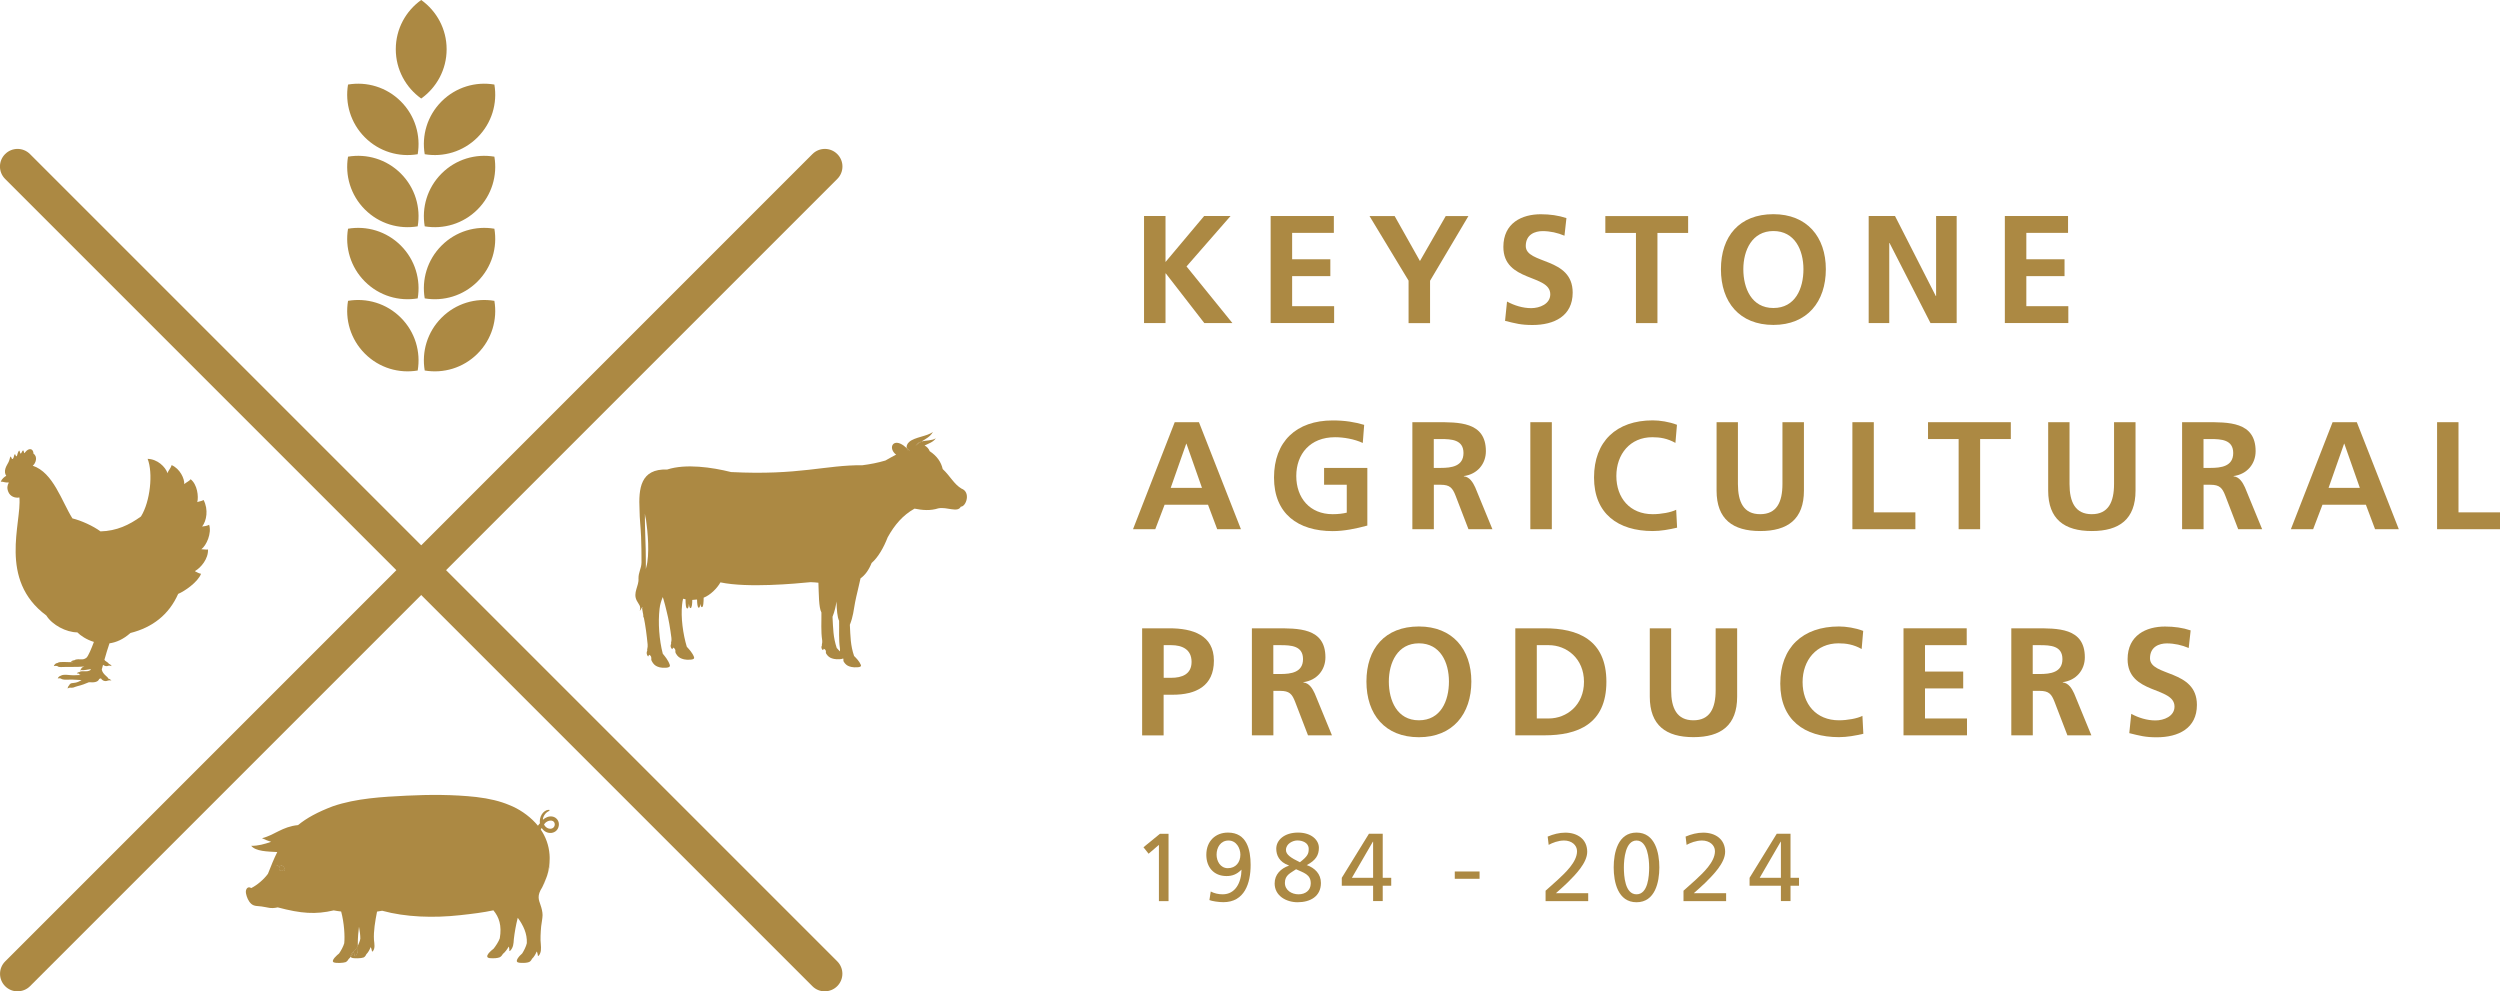 <?xml version="1.0" encoding="UTF-8"?><svg id="Layer_1" xmlns="http://www.w3.org/2000/svg" viewBox="0 0 356 141.17"><defs><style>.cls-1{fill-rule:evenodd;}.cls-1,.cls-2{fill:#ac8943;stroke-width:0px;}</style></defs><path class="cls-2" d="m117.46,141.17c-.64,0-1.28-.24-1.77-.73L.73,25.48c-.98-.98-.98-2.56,0-3.54s2.56-.98,3.54,0l114.95,114.95c.98.98.98,2.56,0,3.54-.49.49-1.13.73-1.77.73Z"/><path class="cls-2" d="m2.51,141.17c-.64,0-1.28-.24-1.77-.73-.98-.98-.98-2.56,0-3.54L115.69,21.94c.98-.98,2.56-.98,3.54,0s.98,2.56,0,3.54L4.28,140.43c-.49.49-1.13.73-1.77.73Z"/><path class="cls-1" d="m35.03,127.23c.1.51.34,1.11.74,1.47.42.38.93.3,1.47.38.96.13,1.27.36,2.31.13,3.34.89,5.4,1.03,7.97.43.34.06.69.12,1.06.16.44,1.65.54,3.5.44,4.52-.13.47-.49,1.11-.74,1.46-.23.17-1.24,1.04-.75,1.26.32.14,1.36.09,1.68-.03.21-.08.38-.33.45-.46.1-.08.2-.19.29-.32-.08-.33.59-.95.77-1.1.08-.12.16-.27.23-.44v-.21c0-.95.07-1.78.17-2.51.12.63.19,1.21.19,1.7-.05.31-.21.69-.36,1.02.01.57.03,1.02-.3,1.41-.04.05-.11.08-.14.02-.03-.04-.02-.13-.03-.19-.01-.17-.05-.31-.13-.41-.08.2-.23.47-.41.7.01.07.06.12.14.16.33.14,1.37.09,1.68-.03.21-.08.35-.33.4-.46.25-.23.52-.71.61-1.02.08.1.13.24.16.41.01.05.02.14.04.19.04.05.1.02.14-.03.32-.45.21-.95.14-1.62-.07-1.22.17-2.64.44-4.01.26-.03.5-.08.73-.12,3.35.92,7.33,1.05,11.11.63,1.74-.19,3.3-.38,4.73-.69.8.97,1.22,2.14.91,3.98-.16.48-.59,1.12-.88,1.48-.23.18-.52.42-.69.63-.3.38-.38.72.31.73.44.02.89,0,1.22-.12.23-.09.42-.37.49-.5.31-.24.66-.72.81-1.04.07.11.1.25.1.41,0,.05,0,.15,0,.19.03.06.1.03.15-.03.41-.45.45-.96.49-1.63.1-.89.3-2.04.53-2.93,0-.04.02-.08.03-.11.8,1.1,1.35,2.25,1.29,3.61-.1.48-.43,1.11-.66,1.47-.26.21-.49.47-.67.76-.15.28-.13.43.05.51.13.06.31.06.45.07.43.02.86,0,1.16-.12.21-.09.36-.34.42-.47.27-.24.54-.72.65-1.03.08.1.12.24.15.41,0,.05,0,.14.03.19.03.06.1.03.14-.03.34-.45.32-.95.27-1.63-.08-.59-.03-1.66.05-2.52.06-.51.19-1.11.2-1.6,0-.46-.14-1.01-.29-1.43-.27-.79-.53-1.33.24-2.53.22-.48.42-.92.59-1.37.08-.19.14-.38.19-.58.03-.11.05-.23.08-.34.12-.59.19-1.17.2-1.74,0-.09,0-.19,0-.28,0-.12-.01-.25-.02-.38-.1-1.27-.52-2.47-1.25-3.54.05-.08.1-.16.14-.22.63,1.06,2.24.93,2.43-.33.1-.62-.31-1.2-.93-1.3-.49-.08-.98.14-1.33.46-.03-.39.34-.99.77-1.19.17-.08.32-.26-.03-.22-.36.05-.68.3-.9.64-.12.19-.21.41-.25.64-.04.21-.05.43-.02.64-.07.06-.17.19-.28.34-.11-.14-.23-.27-.35-.4-1.03-1.11-2.38-2.02-3.74-2.55-1.28-.54-2.82-.92-4.7-1.14-3.26-.36-6.66-.35-9.92-.19-3.44.17-7.15.37-10.47,1.5-2.2.83-3.78,1.7-4.98,2.69-2.25.22-3.32,1.41-5.13,1.87.47.23.9.39,1.3.51-.93.32-1.86.59-2.84.57.65.8,2.3.81,3.71.89-.47.93-.88,1.95-1.33,3.1-.6.81-1.52,1.6-2.38,2.03-.48-.34-.87.16-.74.78Zm42.44-9.81c.21-.39.69-.62,1.09-.56.52.09.58.78.17,1.05-.36.23-.97.08-1.26-.49Zm-38.03,5.83c.34-.21,1.08.03,1.11.61,0,.04,0,.2-.05.13-.03-.05-.1-.13-.15-.18-.19.36-.89.13-.52-.41-.1-.06-.22-.11-.36-.11-.04,0-.09,0-.03-.05Z"/><path class="cls-1" d="m49.94,136.22c.18-.23.34-.5.41-.7.08.1.12.24.13.41,0,.05,0,.14.03.19.03.06.1.03.14-.02.32-.4.31-.84.3-1.41-.08.16-.16.32-.23.44-.18.14-.85.77-.77,1.1Z"/><path class="cls-1" d="m77.82,124.98c-.17.45-.37.89-.59,1.37.19-.39.41-.84.59-1.37Z"/><path class="cls-1" d="m39.48,123.3c.14,0,.26.05.36.11-.36.54.34.77.52.41.05.05.12.12.15.18.05.07.05-.09.05-.13-.03-.58-.78-.82-1.11-.61-.05.04,0,.04.03.05Z"/><path class="cls-1" d="m49.94,136.22c.18-.23.34-.5.41-.7.08.1.12.24.13.41,0,.05,0,.14.03.19.03.06.1.03.14-.02.32-.4.31-.84.3-1.41-.08.16-.16.32-.23.44-.18.14-.85.77-.77,1.1Z"/><path class="cls-1" d="m78.02,124.4c.19-.6.29-1.26.28-2.09,0,.57-.08,1.15-.2,1.74-.03.12-.05.23-.08.34Z"/><path class="cls-1" d="m39.48,123.3c.14,0,.26.05.36.11-.36.54.34.77.52.41.05.05.12.12.15.18.05.07.05-.09.05-.13-.03-.58-.78-.82-1.11-.61-.05.04,0,.04.03.05Z"/><path class="cls-1" d="m27.79,81.36c.25.1.43.27.84.35-.46,1.2-2.39,2.51-3.26,2.86-1.32,2.98-3.67,4.78-6.8,5.57-1,.9-2.03,1.34-2.98,1.47-.24.69-.5,1.56-.72,2.34.12.24.53.34.64.59.13.03.3.13.39.32-.19-.07-.28-.09-.43-.07-.3.14-.55.06-.79-.11h-.01c-.07.25-.13.48-.18.66.14.71.87,1.01.94,1.3.17.03.31.12.44.26-.18-.03-.34-.03-.5.01-.39.19-.83,0-.99-.31-.08.03-.17.06-.26.08-.12.4-.62.55-1.46.47-.49.21-1,.41-1.67.57-.21.05-.34.12-.53.18-.14.03-.29.05-.48.02-.14.01-.25.04-.35.13.02-.21.11-.36.23-.48.06-.16.19-.25.36-.29.2-.04.36-.02.59-.08.43-.11.56-.23.81-.36-.37-.03-.83-.05-1.42-.07-.37-.01-1.26.11-1.54-.15-.15-.04-.27-.05-.44-.01.08-.21.27-.35.44-.39.37-.26,1.33-.05,1.78-.06.35,0,.7-.02,1.06-.04-.08-.01-.22-.04-.25-.19-.11-.03-.23-.04-.31-.03.07-.11.16-.18.35-.19.15-.15.48-.13.74-.12.27.01.61.01.85-.18.02-.04.03-.08.05-.13-.39.05-1.11.22-1.28.14-.08.01-.19.04-.24.07.03-.09.08-.17.15-.22.01-.22.31-.31.46-.36-1.21.11-2.16.02-3.34.08-.2.01-.37-.02-.48-.12-.18-.07-.34-.06-.54-.02.12-.3.32-.42.55-.45.28-.24,1.27-.08,2.24-.11h0c-.13-.04-.26-.05-.36-.03.1-.14.25-.22.5-.24.14-.11.35-.13.54-.14.42,0,.75.11,1.18-.22.26-.22.72-1.33,1.06-2.25-1.06-.32-1.9-.9-2.36-1.36-1.57,0-3.59-1.06-4.41-2.4-6.89-5.1-3.49-13.23-3.84-16.81-.59.12-1.29-.13-1.56-.76-.24-.55-.17-.96.06-1.37-.6.04-.77-.14-1.16-.12.18-.43.57-.72.79-.83-.1-.15-.16-.3-.18-.46-.05-.39.11-.78.29-1.1.13-.24.27-.44.37-.82.04-.19.08-.36.16-.36.05,0,.07.16.11.2.11.31.26.06.31-.11.03-.1.05-.19.08-.3.05-.14.12-.17.17-.04.02.05.02.1.05.14.08.14.15.05.2-.12.04-.15.07-.29.14-.43.17-.38.21-.09.25.05.12.4.2.03.34-.17.15-.23.21.01.24.22.01.13.08.03.15-.04.55-.72,1.18-.56,1.2.19.62.4.35,1.34-.11,1.71,2.92.96,4.13,5.08,5.65,7.5,1.23.3,2.93,1.06,4,1.85,2.3-.06,4.08-.91,5.76-2.12,1.34-2.14,1.74-6.22.95-8.21,1.41.04,2.53,1.14,2.84,2.05.09-.41.41-.6.58-1.16,1.2.53,1.84,1.93,1.8,2.71.25-.25.71-.41.9-.7.96.74,1.16,2.48.95,3.26.27-.11.6-.12.9-.3.71,1.36.43,2.97-.21,3.78.3-.04.69-.08,1-.25.39,1.19-.39,2.96-1.11,3.48.35,0,.61.08.95.04.05,1.33-1.01,2.59-1.86,3.07Z"/><path class="cls-1" d="m131.2,62.88c-.19.12-.38.22-.54.35-.01.01-.03.02-.04.03-.11.08-.17.15-.24.22.04-.05.07-.11.12-.16.02-.02.03-.04.05-.05.19-.2.41-.32.65-.39Z"/><path class="cls-1" d="m136.94,69.59c-1.08-.62-1.63-1.8-2.7-2.8-.22-.97-.78-1.83-1.85-2.54-.15-.38-.41-.65-.73-.81.53-.27,1.24-.47,1.6-1.03-.58.37-1.4.27-2.06.47-.19.12-.38.22-.54.35-.01.01-.03.02-.04.03-.11.08-.17.15-.24.22.04-.05.07-.11.12-.16.02-.02.03-.04.05-.05.19-.2.41-.32.65-.39.6-.36,1.31-.72,1.65-1.38-.77.63-2.6.73-3.38,1.43-.33.29-.41.63-.35.88.06.05.14.12.2.18.08.07.18.16.27.23-.15.01-.28-.06-.37-.19-.05-.06-.08-.14-.11-.22-.28-.26-.57-.49-.94-.65-1.1-.44-1.52.6-.79,1.38.07.07.15.15.23.2-.47.24-.98.53-1.53.84-1.08.32-2.17.53-3.27.67-5.25-.05-9.03,1.47-18.71.97-2.72-.68-6.44-1.22-9.09-.36-3.82-.14-4.09,2.71-3.94,5.74.01,1.3.17,2.55.22,3.82.04,1.19.07,2.38.06,3.59v.09c-.02.88-.44,1.37-.43,2.28.09,1.07-.84,2.03-.24,3.16.27.54.63.73.42,1.45.14-.14.19-.29.28-.44.03-.04.06-.08.11-.12-.02.22,0,.47.04.73v.05c.03.09.05.2.07.31.02.08.04.18.05.26.28,1.37.43,2.57.57,3.97.05.47-.12.73-.05.9-.15.25-.09.61.09.8.03.03.07.02.08-.01.02-.07.05-.15.09-.2.32.13.34.44.31.62-.02.15.11.37.24.56.27.36.53.49.96.61.24.06.55.08.9.06.42-.03.63-.15.53-.43-.21-.63-.67-1.18-.99-1.57-.51-1.94-.69-4.43-.46-6.39.07-.61.24-1.16.46-1.68.04.14.08.26.12.39.14.47.27.99.4,1.53.35,1.36.53,2.54.71,3.91.06.44-.11.67-.04.83-.14.23-.08.56.12.74.03.03.07.02.08-.01.02-.07.04-.14.08-.19.33.13.35.41.32.58-.01.14.12.35.25.52.28.34.55.46.98.57.24.06.55.07.9.05.42-.02.62-.14.52-.4-.22-.58-.69-1.08-1.02-1.44-.54-1.79-.87-4.19-.67-6,.03-.28.07-.57.14-.84.12.03.23.06.35.08,0,.55.03,1.31.25,1.31.15,0,.21-.33.23-.69.03.35.09.63.23.63.2,0,.25-.64.25-1.16.23-.01.46-.03.68-.06.01.53.05,1.17.25,1.17.13,0,.19-.25.22-.56.03.27.11.48.22.48.22,0,.25-.81.25-1.35.94-.36,1.91-1.32,2.39-2.18,3.89.82,10.67.18,12.84-.03.36.01.74.04,1.11.08.07,1.62.04,3.53.43,4.24.02,1.33-.09,2.63.11,3.97.05.38-.09.59-.04.73-.13.2-.07.48.11.64.03.02.07.02.08-.01.02-.06.04-.12.08-.17.29.12.33.36.29.51-.01.13.11.31.24.45.26.29.51.4.92.49.23.05.52.06.84.04.22-.01.39-.05.46-.12.05.11.06.21.04.29-.01.13.11.31.24.45.26.29.51.4.92.49.22.05.52.06.84.04.39-.02.58-.12.48-.35-.21-.51-.65-.95-.96-1.26-.52-1.54-.51-2.74-.6-4.44.48-1.21.52-2.01.75-3.22.19-.99.52-2.19.77-3.39.63-.45,1.17-1.16,1.58-2.19.93-.8,1.74-2.24,2.27-3.62,0-.02.01-.03.02-.04.95-1.72,2.12-3.13,3.82-4.08,1.14.23,2.26.32,3.38-.04,1.27-.25,2.75.67,3.21-.24.76.01,1.47-2.08.08-2.58Zm-44.92,11.22c-.01.06-.03.13-.05.19t-.01.02c.01-.32.01-.63.01-.95,0-1.25-.03-2.49-.08-3.73-.04-1.07-.06-2.15-.06-3.21.03.27.08.56.16.86.26,1.79.54,4.96.04,6.81Zm27.13,11.46c-.51-1.54-.51-2.74-.6-4.44.33-.83.45-1.46.57-2.17.03,1.16.11,2.23.37,2.74.03,1.33-.08,2.63.12,3.97.02.16.01.28-.01.39-.15-.18-.31-.35-.44-.48Z"/><path class="cls-1" d="m129.6,64.23c-.15.01-.28-.06-.37-.19.03-.02.06-.03.09-.04.08.07.18.16.27.23Z"/><path class="cls-1" d="m130.62,63.26c-.11.08-.17.15-.24.22.04-.05.07-.11.12-.16.02-.02.03-.04.05-.05.02,0,.04-.01.07-.01Z"/><path class="cls-1" d="m129.6,64.23c-.15.01-.28-.06-.37-.19-.05-.06-.08-.14-.11-.22.06.05.14.12.2.18.08.07.18.16.27.23Z"/><path class="cls-1" d="m91.68,87.81c-.02.06-.05.12-.08.17.02-.22-.01-.48-.04-.74.03.09.05.2.07.31.02.08.04.18.05.26Z"/><path class="cls-1" d="m92.02,80.82c-.01.06-.03.13-.05.19t-.01.02c.01-.32.01-.63.01-.95.01.27.03.52.05.74Z"/><path class="cls-1" d="m91.56,87.19c-.05-.21-.09-.41-.15-.61.03-.04.06-.08.11-.12-.02.22,0,.47.04.73Z"/><path class="cls-1" d="m129.6,64.23c-.15.01-.28-.06-.37-.19-.05-.06-.08-.14-.11-.22.06.05.14.12.2.18.08.07.18.16.27.23Z"/><path class="cls-1" d="m131.2,62.88c-.19.12-.38.22-.54.35-.01.01-.03.02-.04.03-.11.08-.17.15-.24.22.04-.05.07-.11.12-.16.02-.02.03-.04.05-.05.19-.2.41-.32.65-.39Z"/><path class="cls-2" d="m68,50.36c-2.05,2.05-4.87,2.85-7.52,2.4-.45-2.65.35-5.47,2.4-7.52,2.05-2.05,4.87-2.85,7.52-2.4.45,2.65-.35,5.47-2.4,7.52Z"/><path class="cls-2" d="m57.08,45.24c2.05,2.05,2.85,4.87,2.4,7.52-2.65.45-5.47-.35-7.52-2.4s-2.85-4.87-2.4-7.52c2.65-.45,5.47.35,7.52,2.4Z"/><path class="cls-2" d="m68,40.09c-2.05,2.05-4.87,2.85-7.52,2.4-.45-2.65.35-5.47,2.4-7.52,2.05-2.05,4.87-2.85,7.52-2.4.45,2.65-.35,5.47-2.4,7.52Z"/><path class="cls-2" d="m57.08,34.97c2.05,2.05,2.85,4.87,2.4,7.52-2.65.45-5.47-.35-7.52-2.4s-2.85-4.87-2.4-7.52c2.65-.45,5.47.35,7.52,2.4Z"/><path class="cls-2" d="m68,29.83c-2.05,2.05-4.87,2.85-7.52,2.4-.45-2.65.35-5.47,2.4-7.52,2.05-2.05,4.87-2.85,7.52-2.4.45,2.65-.35,5.47-2.4,7.52Z"/><path class="cls-2" d="m57.08,24.71c2.05,2.05,2.85,4.87,2.4,7.52-2.65.45-5.47-.35-7.52-2.4-2.05-2.05-2.85-4.87-2.4-7.52,2.65-.45,5.47.35,7.52,2.4Z"/><path class="cls-2" d="m68,19.56c-2.05,2.05-4.87,2.85-7.52,2.4-.45-2.65.35-5.47,2.4-7.52,2.05-2.05,4.87-2.85,7.52-2.4.45,2.65-.35,5.47-2.4,7.52Z"/><path class="cls-2" d="m57.08,14.44c2.05,2.05,2.85,4.87,2.4,7.52-2.65.45-5.47-.35-7.52-2.4-2.05-2.05-2.85-4.87-2.4-7.52,2.65-.45,5.47.35,7.52,2.4Z"/><path class="cls-2" d="m63.6,7.01c0,2.9-1.43,5.46-3.62,7.02-2.19-1.56-3.62-4.12-3.62-7.02S57.79,1.56,59.98,0c2.19,1.56,3.62,4.12,3.62,7.01Z"/><path class="cls-2" d="m162.91,30.76h3.06v6.55l5.5-6.55h3.76l-6.27,7.18,6.53,8.06h-4l-5.48-7.07h-.04v7.07h-3.06v-15.24Z"/><path class="cls-2" d="m180.94,30.76h9v2.4h-5.94v3.76h5.44v2.4h-5.44v4.28h5.98v2.4h-9.04v-15.24Z"/><path class="cls-2" d="m200.59,39.98l-5.57-9.21h3.58l3.6,6.4,3.67-6.4h3.23l-5.46,9.21v6.03h-3.06v-6.03Z"/><path class="cls-2" d="m222.77,33.56c-.96-.41-2.03-.65-3.1-.65s-2.4.46-2.4,2.12c0,2.64,6.68,1.53,6.68,6.64,0,3.34-2.64,4.61-5.72,4.61-1.66,0-2.4-.22-3.91-.59l.28-2.75c1.05.57,2.25.94,3.45.94s2.71-.59,2.71-1.97c0-2.9-6.68-1.7-6.68-6.75,0-3.41,2.64-4.65,5.33-4.65,1.31,0,2.53.17,3.65.55l-.28,2.51Z"/><path class="cls-2" d="m232.97,33.17h-4.37v-2.4h11.79v2.4h-4.37v12.84h-3.06v-12.84Z"/><path class="cls-2" d="m252.53,30.5c4.78,0,7.47,3.23,7.47,7.84s-2.64,7.93-7.47,7.93-7.47-3.25-7.47-7.93,2.62-7.84,7.47-7.84Zm0,13.36c3.12,0,4.28-2.77,4.28-5.52s-1.24-5.44-4.28-5.44-4.28,2.75-4.28,5.44,1.16,5.52,4.28,5.52Z"/><path class="cls-2" d="m266.1,30.76h3.75l5.81,11.4h.04v-11.4h2.93v15.24h-3.73l-5.83-11.4h-.04v11.4h-2.93v-15.24Z"/><path class="cls-2" d="m285.49,30.76h9v2.4h-5.94v3.76h5.44v2.4h-5.44v4.28h5.98v2.4h-9.04v-15.24Z"/><path class="cls-2" d="m167.28,60.12h3.45l5.98,15.24h-3.38l-1.31-3.49h-6.18l-1.33,3.49h-3.17l5.94-15.24Zm1.68,3.06h-.04l-2.21,6.29h4.45l-2.21-6.29Z"/><path class="cls-2" d="m194.04,63.07c-1.18-.55-2.71-.81-3.93-.81-3.56,0-5.52,2.4-5.52,5.52s1.92,5.44,5.18,5.44c.83,0,1.48-.09,2.01-.22v-3.97h-3.23v-2.4h6.16v8.21c-1.62.44-3.3.79-4.93.79-4.94,0-8.36-2.47-8.36-7.62s3.19-8.14,8.36-8.14c1.77,0,3.17.24,4.48.63l-.2,2.58Z"/><path class="cls-2" d="m201.11,60.12h3.3c3.28,0,7.18-.11,7.18,4.13,0,1.79-1.2,3.28-3.14,3.54v.04c.83.07,1.31.9,1.62,1.57l2.45,5.96h-3.41l-1.83-4.76c-.44-1.14-.83-1.57-2.12-1.57h-.98v6.33h-3.06v-15.24Zm3.06,6.51h1c1.51,0,3.23-.22,3.23-2.12s-1.7-1.99-3.23-1.99h-1v4.1Z"/><path class="cls-2" d="m217.92,60.12h3.06v15.24h-3.06v-15.24Z"/><path class="cls-2" d="m238.82,75.14c-1.11.26-2.31.48-3.47.48-4.94,0-8.36-2.47-8.36-7.62s3.19-8.14,8.36-8.14c1,0,2.34.2,3.45.63l-.22,2.58c-1.16-.65-2.21-.81-3.3-.81-3.14,0-5.11,2.4-5.11,5.52s1.92,5.44,5.18,5.44c1.2,0,2.62-.26,3.34-.63l.13,2.55Z"/><path class="cls-2" d="m244.42,60.12h3.06v8.8c0,2.6.83,4.3,3.17,4.3s3.17-1.7,3.17-4.3v-8.8h3.06v9.74c0,4.08-2.31,5.76-6.22,5.76s-6.22-1.68-6.22-5.76v-9.74Z"/><path class="cls-2" d="m263.77,60.12h3.06v12.84h5.92v2.4h-8.97v-15.24Z"/><path class="cls-2" d="m278.92,62.52h-4.37v-2.4h11.79v2.4h-4.37v12.84h-3.06v-12.84Z"/><path class="cls-2" d="m291.64,60.12h3.06v8.8c0,2.6.83,4.3,3.17,4.3s3.17-1.7,3.17-4.3v-8.8h3.06v9.74c0,4.08-2.31,5.76-6.22,5.76s-6.22-1.68-6.22-5.76v-9.74Z"/><path class="cls-2" d="m310.72,60.12h3.3c3.28,0,7.18-.11,7.18,4.13,0,1.79-1.2,3.28-3.14,3.54v.04c.83.07,1.31.9,1.62,1.57l2.45,5.96h-3.41l-1.83-4.76c-.44-1.14-.83-1.57-2.12-1.57h-.98v6.33h-3.06v-15.24Zm3.06,6.51h1c1.51,0,3.23-.22,3.23-2.12s-1.7-1.99-3.23-1.99h-1v4.1Z"/><path class="cls-2" d="m332.16,60.12h3.45l5.98,15.24h-3.38l-1.31-3.49h-6.18l-1.33,3.49h-3.17l5.94-15.24Zm1.68,3.06h-.04l-2.21,6.29h4.45l-2.21-6.29Z"/><path class="cls-2" d="m347.03,60.12h3.06v12.84h5.92v2.4h-8.97v-15.24Z"/><path class="cls-2" d="m165.03,120.31l-1.47,1.26-.73-.92,2.35-1.92h1.22v9.59h-1.37v-8.01Z"/><path class="cls-2" d="m172.41,126.95c.49.26,1.08.4,1.7.4,1.79,0,2.65-1.65,2.68-3.49h-.03c-.64.65-1.3.89-2.1.89-1.85,0-2.88-1.3-2.88-3.02,0-1.98,1.33-3.17,3.08-3.17,2.68,0,3.23,2.42,3.23,4.6,0,2.6-.85,5.31-3.89,5.31-.66,0-1.63-.15-1.98-.3l.19-1.22Zm2.43-3.32c1.14,0,1.79-.85,1.79-1.92,0-.91-.56-2.02-1.69-2.02s-1.7.99-1.7,2.02c0,.89.52,1.92,1.61,1.92Z"/><path class="cls-2" d="m181.51,125.8c0-1.28.88-2.13,2.03-2.53v-.03c-1.4-.49-1.8-1.48-1.8-2.39,0-1.22,1.15-2.29,3.1-2.29s2.97,1.1,2.97,2.16-.44,1.79-1.73,2.47c1.15.4,2.02,1.26,2.02,2.54,0,1.92-1.52,2.75-3.32,2.75-1.62,0-3.27-.91-3.27-2.68Zm3.05-2.02c-.78.55-1.59.81-1.59,1.94,0,1.06.97,1.63,1.94,1.63s1.72-.55,1.74-1.51c.04-1.35-1.06-1.57-2.09-2.06Zm.54-.99c1.13-.87,1.26-1.24,1.26-1.9,0-.91-.93-1.21-1.62-1.21-.63,0-1.62.45-1.62,1.36,0,.66.69,1.11,1.98,1.74Z"/><path class="cls-2" d="m195.53,126.13h-4.46v-1.13l3.87-6.28h1.96v6.28h1.21v1.13h-1.21v2.18h-1.37v-2.18Zm0-6.28h-.03l-2.99,5.15h3.02v-5.15Z"/><path class="cls-2" d="m207.16,124.1h3.53v1.04h-3.53v-1.04Z"/><path class="cls-2" d="m220.09,126.84c.49-.44,1.11-.98,1.72-1.54,1.06-.99,2.76-2.54,2.76-4.09,0-.89-.8-1.52-1.84-1.52-.85,0-1.67.33-2.2.62l-.14-1.18c.8-.34,1.65-.56,2.51-.56,1.73,0,3.12.93,3.12,2.73,0,1.59-1.72,3.3-2.77,4.35-.54.54-1.22,1.11-1.69,1.54h4.6v1.13h-6.07v-1.47Z"/><path class="cls-2" d="m233.04,118.56c2.65,0,3.25,2.86,3.25,4.96s-.6,4.96-3.25,4.96-3.25-2.86-3.25-4.96.6-4.96,3.25-4.96Zm0,8.79c1.65,0,1.8-2.64,1.8-3.83s-.22-3.83-1.8-3.83-1.8,2.62-1.8,3.83.15,3.83,1.8,3.83Z"/><path class="cls-2" d="m239.73,126.84c.49-.44,1.11-.98,1.72-1.54,1.06-.99,2.76-2.54,2.76-4.09,0-.89-.8-1.52-1.84-1.52-.85,0-1.67.33-2.2.62l-.14-1.18c.8-.34,1.65-.56,2.51-.56,1.73,0,3.12.93,3.12,2.73,0,1.59-1.72,3.3-2.77,4.35-.54.54-1.22,1.11-1.69,1.54h4.6v1.13h-6.07v-1.47Z"/><path class="cls-2" d="m253.6,126.13h-4.46v-1.13l3.87-6.28h1.96v6.28h1.21v1.13h-1.21v2.18h-1.37v-2.18Zm0-6.28h-.03l-2.99,5.15h3.02v-5.15Z"/><path class="cls-2" d="m162.65,89.47h3.86c3.32,0,6.35.96,6.35,4.61s-2.6,4.85-5.87,4.85h-1.29v5.79h-3.06v-15.24Zm3.06,7.05h1.07c1.53,0,2.9-.5,2.9-2.27s-1.33-2.38-2.9-2.38h-1.07v4.65Z"/><path class="cls-2" d="m178.26,89.47h3.3c3.28,0,7.18-.11,7.18,4.13,0,1.79-1.2,3.28-3.14,3.54v.04c.83.07,1.31.9,1.62,1.57l2.45,5.96h-3.41l-1.83-4.76c-.44-1.14-.83-1.57-2.12-1.57h-.98v6.33h-3.06v-15.24Zm3.06,6.51h1c1.51,0,3.23-.22,3.23-2.12s-1.7-1.99-3.23-1.99h-1v4.1Z"/><path class="cls-2" d="m202.05,89.21c4.78,0,7.47,3.23,7.47,7.84s-2.64,7.93-7.47,7.93-7.47-3.25-7.47-7.93,2.62-7.84,7.47-7.84Zm0,13.36c3.12,0,4.28-2.77,4.28-5.52s-1.24-5.44-4.28-5.44-4.28,2.75-4.28,5.44,1.16,5.52,4.28,5.52Z"/><path class="cls-2" d="m215.78,89.47h4.17c4.67,0,8.8,1.57,8.8,7.62s-4.13,7.62-8.8,7.62h-4.17v-15.24Zm3.06,12.84h1.7c2.56,0,5.02-1.9,5.02-5.22s-2.47-5.22-5.02-5.22h-1.7v10.44Z"/><path class="cls-2" d="m234.91,89.47h3.06v8.8c0,2.6.83,4.3,3.17,4.3s3.17-1.7,3.17-4.3v-8.8h3.06v9.74c0,4.08-2.31,5.76-6.22,5.76s-6.22-1.68-6.22-5.76v-9.74Z"/><path class="cls-2" d="m265.34,104.49c-1.11.26-2.31.48-3.47.48-4.94,0-8.36-2.47-8.36-7.62s3.19-8.14,8.36-8.14c1,0,2.34.2,3.45.63l-.22,2.58c-1.16-.65-2.21-.81-3.3-.81-3.14,0-5.11,2.4-5.11,5.52s1.92,5.44,5.18,5.44c1.2,0,2.62-.26,3.34-.63l.13,2.55Z"/><path class="cls-2" d="m271.06,89.47h9v2.4h-5.94v3.76h5.44v2.4h-5.44v4.28h5.98v2.4h-9.04v-15.24Z"/><path class="cls-2" d="m286.4,89.47h3.3c3.28,0,7.18-.11,7.18,4.13,0,1.79-1.2,3.28-3.14,3.54v.04c.83.07,1.31.9,1.62,1.57l2.45,5.96h-3.41l-1.83-4.76c-.44-1.14-.83-1.57-2.12-1.57h-.98v6.33h-3.06v-15.24Zm3.06,6.51h1c1.51,0,3.23-.22,3.23-2.12s-1.7-1.99-3.23-1.99h-1v4.1Z"/><path class="cls-2" d="m311.66,92.27c-.96-.41-2.03-.65-3.1-.65s-2.4.46-2.4,2.12c0,2.64,6.68,1.53,6.68,6.64,0,3.34-2.64,4.61-5.72,4.61-1.66,0-2.4-.22-3.91-.59l.28-2.75c1.05.57,2.25.94,3.45.94s2.71-.59,2.71-1.97c0-2.9-6.68-1.7-6.68-6.75,0-3.41,2.64-4.65,5.33-4.65,1.31,0,2.53.17,3.65.55l-.28,2.51Z"/></svg>